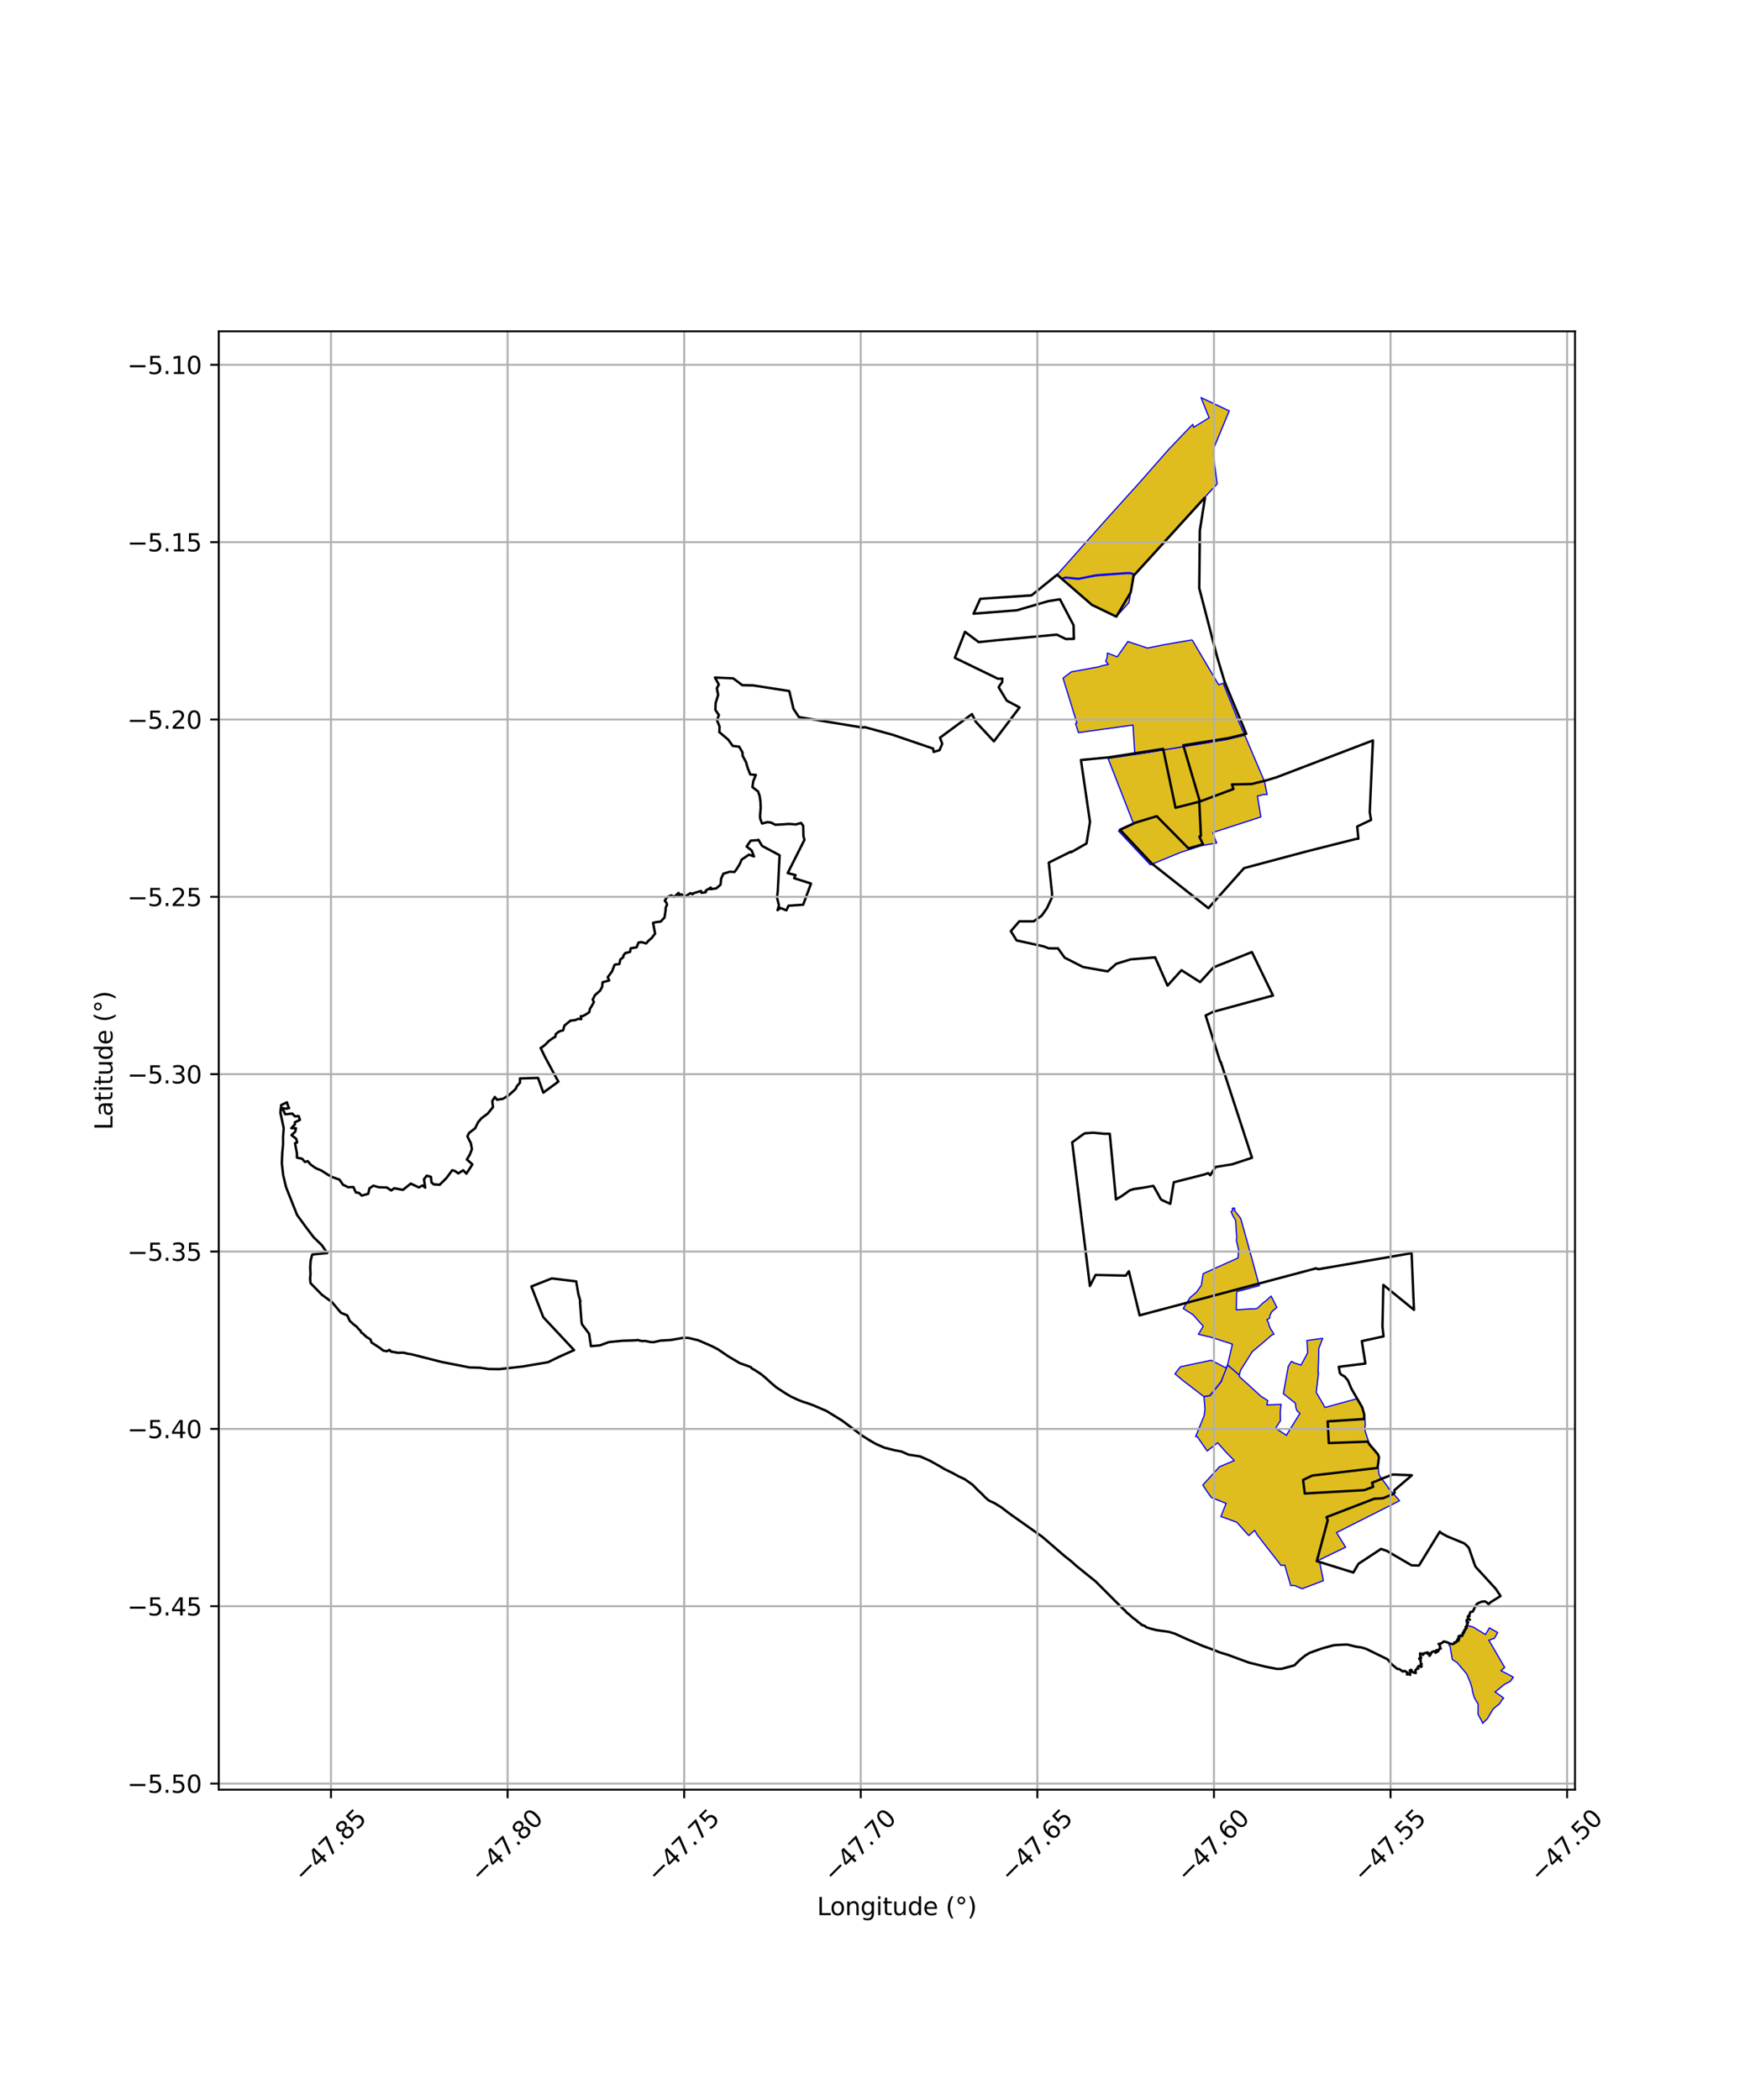 <?xml version="1.0" encoding="utf-8" standalone="no"?>
<!DOCTYPE svg PUBLIC "-//W3C//DTD SVG 1.1//EN"
  "http://www.w3.org/Graphics/SVG/1.1/DTD/svg11.dtd">
<svg xmlns:xlink="http://www.w3.org/1999/xlink" width="720pt" height="864pt" viewBox="0 0 720 864" xmlns="http://www.w3.org/2000/svg" version="1.1">
 <defs>
  <style type="text/css">*{stroke-linejoin: round; stroke-linecap: butt}</style>
 </defs>
 <g id="figure_1">
  <g id="patch_1">
   <path d="M 0 864 
L 720 864 
L 720 0 
L 0 0 
z
" style="fill: #ffffff"/>
  </g>
  <g id="axes_1">
   <g id="patch_2">
    <path d="M 90 736.33 
L 648 736.33 
L 648 136.31 
L 90 136.31 
z
" style="fill: #ffffff"/>
   </g>
   <g id="PatchCollection_1">
    <path d="M 603.936 668.802 
L 606.094 669.409 
L 611.16 672.497 
L 612.773 669.775 
L 616.198 671.672 
L 614.841 674.056 
L 612.554 674.824 
L 619.072 686.055 
L 617.526 687.361 
L 621.021 689.164 
L 622.636 690.056 
L 621.478 691.661 
L 618.908 693.065 
L 615.133 696.117 
L 618.653 698.616 
L 617.981 699.384 
L 616.99 700.923 
L 614.777 702.725 
L 614.169 703.364 
L 611.902 707.178 
L 609.978 709.056 
L 609.798 708.389 
L 608.083 705.252 
L 608.132 701.14 
L 607.685 700.23 
L 607.587 700.258 
L 606.466 698.179 
L 605.766 695.65 
L 605.731 694.903 
L 604.985 692.391 
L 603.45 688.716 
L 599.494 684.038 
L 597.528 682.798 
L 596.675 677.749 
L 596.115 676.579 
L 597.4 676.46 
L 599.086 675.969 
L 600.416 674.152 
L 601.362 673.209 
L 601.93 672.978 
L 602.557 671.482 
L 603.345 670.251 
L 603.936 668.802 
" clip-path="url(#pa47856786f)" style="fill: #e0bd1f; stroke: #0000ff; stroke-width: 0.5"/>
    <path d="M 531.765 586.459 
L 534.821 581.514 
L 533.637 580.442 
L 533.198 579.212 
L 532.966 577.325 
L 528.008 573.391 
L 530.055 562.098 
L 531.331 560.107 
L 532.53 560.744 
L 535.292 561.642 
L 537.892 556.824 
L 538.016 556.567 
L 537.736 551.507 
L 544.182 550.629 
L 542.563 554.843 
L 542.504 559.329 
L 542.283 564.707 
L 542.486 564.81 
L 542.02 568.77 
L 541.549 572.893 
L 542.227 574.04 
L 543.538 576.297 
L 545.138 579.072 
L 558.435 575.433 
L 560.4 578.858 
L 561.226 581.506 
L 561.752 585.971 
L 561.497 587.657 
L 561.723 588.948 
L 563.267 593.801 
L 566.995 598.233 
L 567.283 599.806 
L 567.051 603.401 
L 567.066 603.535 
L 567.059 603.919 
L 567.365 606.618 
L 567.942 607.678 
L 570.49 611.042 
L 570.585 611.238 
L 571.609 612.704 
L 575.83 617.45 
L 549.884 630.558 
L 553.618 636.559 
L 541.767 642.295 
L 542.946 642.673 
L 544.468 650.326 
L 535.757 653.646 
L 533.852 652.872 
L 533.228 652.527 
L 531.866 652.257 
L 531.062 652.42 
L 528.569 643.91 
L 527.085 644.097 
L 517.313 631.57 
L 516.209 629.642 
L 513.78 631.785 
L 508.847 626.291 
L 502.314 623.919 
L 504.455 618.545 
L 498.332 616.079 
L 498.098 615.732 
L 496.948 614.11 
L 494.857 610.995 
L 501.703 603.484 
L 507.823 600.924 
L 504.266 597.312 
L 500.985 593.598 
L 496.663 596.978 
L 492.587 591.086 
L 491.92 591.048 
L 495.427 582.426 
L 495.773 579.653 
L 495.343 574.672 
L 497.838 574.224 
L 499.473 572.203 
L 500.208 571.293 
L 502.454 568.447 
L 504.29 563.083 
L 505.177 561.64 
L 509.867 565.72 
L 509.896 566.382 
L 513.398 569.519 
L 518.733 574.41 
L 521.597 576.234 
L 521.2 577.953 
L 521.425 578.014 
L 527.105 577.791 
L 526.95 578.733 
L 526.734 581.286 
L 526.801 584.533 
L 526.065 585.638 
L 525.637 586.311 
L 524.812 587.679 
L 529.362 590.558 
L 529.479 590.145 
L 530.288 588.814 
L 530.733 588.108 
L 531.765 586.459 
" clip-path="url(#pa47856786f)" style="fill: #e0bd1f; stroke: #0000ff; stroke-width: 0.5"/>
    <path d="M 507.921 496.944 
L 507.953 497.946 
L 508.39 498.638 
L 510.457 501.29 
L 510.985 503.152 
L 512.276 507.757 
L 512.525 508.661 
L 515.522 519.52 
L 518.09 528.956 
L 508.839 531.425 
L 508.76 533.033 
L 508.657 538.928 
L 515.075 538.455 
L 515.99 538.549 
L 517.309 538.288 
L 519.566 536.144 
L 521.616 534.518 
L 522.951 533.232 
L 525.349 537.899 
L 523.289 539.639 
L 522.43 541.291 
L 522.437 542.179 
L 522.29 542.398 
L 521.23 542.979 
L 521.871 544.234 
L 522.29 545.723 
L 522.881 546.937 
L 524.166 548.91 
L 523.139 549.367 
L 519.087 552.873 
L 515.218 556.097 
L 511.951 561.31 
L 510.437 563.688 
L 509.863 565.719 
L 505.175 561.634 
L 505.009 561.828 
L 502.404 568.37 
L 499.981 571.441 
L 499.314 572.279 
L 497.735 574.182 
L 495.26 574.56 
L 486.613 567.928 
L 483.431 565.232 
L 484.299 564.086 
L 484.961 563.229 
L 485.657 562.332 
L 497.671 559.793 
L 498.294 559.66 
L 504.366 562.793 
L 505.068 561.544 
L 507.037 553.021 
L 498.122 550.14 
L 493.045 548.964 
L 495.053 545.667 
L 490.825 540.897 
L 486.808 538.35 
L 489.588 533.897 
L 492.237 531.693 
L 494.25 528.86 
L 495.036 524.012 
L 500.185 521.676 
L 509.344 517.567 
L 509.568 514.244 
L 509.551 514.037 
L 508.65 510.209 
L 508.836 509.206 
L 508.691 507.25 
L 508.613 506.237 
L 508.355 502.006 
L 507.227 500.166 
L 506.483 498.469 
L 507.207 498.013 
L 506.997 497.171 
L 507.921 496.944 
" clip-path="url(#pa47856786f)" style="fill: #e0bd1f; stroke: #0000ff; stroke-width: 0.5"/>
    <path d="M 512.126 302.462 
L 520.213 321.459 
L 521.34 326.85 
L 519.669 326.907 
L 518.711 327.227 
L 517.355 327.475 
L 518.744 336.122 
L 509.157 339.233 
L 498.956 342.543 
L 500.566 346.827 
L 494.339 347.912 
L 485.861 350.649 
L 473.278 355.809 
L 460.181 341.902 
L 466.437 339.044 
L 455.907 312.089 
L 455.932 312.033 
L 466.907 310.405 
L 476.133 308.959 
L 504.764 304.235 
L 504.764 304.235 
L 504.764 304.235 
L 504.764 304.235 
L 504.764 304.235 
L 504.764 304.235 
L 504.764 304.235 
L 512.126 302.462 
" clip-path="url(#pa47856786f)" style="fill: #e0bd1f; stroke: #0000ff; stroke-width: 0.5"/>
    <path d="M 490.479 263.267 
L 501.391 281.752 
L 503.265 281.107 
L 509.085 295.616 
L 512.126 302.462 
L 504.763 304.233 
L 476.133 308.954 
L 466.909 310.404 
L 466.131 298.317 
L 443.718 301.416 
L 442.501 297.671 
L 443.068 297.48 
L 437.364 278.995 
L 440.735 276.437 
L 452.31 274.306 
L 452.758 274.073 
L 456.015 273.327 
L 454.915 272.093 
L 455.463 270.649 
L 455.639 268.703 
L 459.652 270.255 
L 464.039 263.961 
L 472.107 266.633 
L 476.524 265.752 
L 478.955 265.245 
L 490.479 263.267 
" clip-path="url(#pa47856786f)" style="fill: #e0bd1f; stroke: #0000ff; stroke-width: 0.5"/>
    <path d="M 436.72 238.028 
L 434.925 236.464 
L 438.601 232.338 
L 448.294 221.391 
L 455.895 212.878 
L 468.272 199.174 
L 480.921 184.809 
L 489.244 176.105 
L 490.298 175.047 
L 490.746 174.598 
L 491.119 175.793 
L 497.471 171.886 
L 494.134 163.584 
L 505.736 169.064 
L 499.332 184.475 
L 499.291 187.696 
L 500.785 199.098 
L 497.599 202.516 
L 497.387 202.752 
L 497.325 202.732 
L 495.807 204.573 
L 479.932 222.216 
L 471.472 231.483 
L 466.843 236.377 
L 465.589 235.697 
L 464.063 235.555 
L 452.19 236.409 
L 450.826 236.53 
L 443.915 237.906 
L 443.226 237.904 
L 438.321 237.39 
L 436.72 238.028 
" clip-path="url(#pa47856786f)" style="fill: #e0bd1f; stroke: #0000ff; stroke-width: 0.5"/>
    <path d="M 459.283 253.699 
L 449.255 248.873 
L 440.233 241.13 
L 437.039 238.305 
L 438.328 237.812 
L 443.183 238.323 
L 443.864 238.324 
L 450.861 236.951 
L 452.224 236.829 
L 464.064 235.977 
L 465.398 236.072 
L 466.433 236.659 
L 465.222 243.679 
L 464.466 247.947 
L 459.283 253.699 
" clip-path="url(#pa47856786f)" style="fill: #e0bd1f; stroke: #0000ff; stroke-width: 0.5"/>
   </g>
   <g id="PatchCollection_2">
    <path d="M 495.806 204.573 
L 493.655 218.224 
L 493.403 241.98 
L 500.757 270.262 
L 503.869 280.584 
L 512.73 301.914 
L 505.365 303.702 
L 486.84 306.63 
L 493.65 329.774 
L 507.474 324.625 
L 506.856 322.742 
L 514.926 322.569 
L 520.836 321.116 
L 525.316 319.757 
L 564.856 304.647 
L 563.557 334.162 
L 564.097 337.342 
L 558.394 340.051 
L 558.876 345.068 
L 557.938 345.161 
L 537.813 350.24 
L 511.839 357.171 
L 497.171 373.647 
L 473.878 355.278 
L 460.784 341.367 
L 467.044 338.507 
L 475.905 335.8 
L 488.969 349.046 
L 494.942 347.379 
L 493.449 344.228 
L 494.091 343.893 
L 493.404 329.841 
L 483.634 332.332 
L 478.551 308.107 
L 456.509 311.561 
L 444.729 312.694 
L 448.458 338.192 
L 447 347.044 
L 440.655 350.665 
L 440.646 350.363 
L 431.504 354.913 
L 432.82 367.376 
L 432.866 369.103 
L 430.75 373.657 
L 428.561 376.745 
L 425.261 379.07 
L 419.365 379.07 
L 415.886 383.099 
L 418.264 386.911 
L 429.404 389.368 
L 431.455 390.166 
L 435.29 390.191 
L 438.027 394.005 
L 445.609 397.859 
L 455.742 399.652 
L 459.273 396.526 
L 465.19 394.706 
L 475.25 393.896 
L 480.365 405.514 
L 486.074 399.17 
L 493.768 404.057 
L 499.272 398.005 
L 515.071 391.705 
L 523.741 409.592 
L 499.068 416.321 
L 496.04 417.806 
L 502.039 436.857 
L 502.257 436.937 
L 515.112 476.347 
L 506.871 479.052 
L 500.11 480.124 
L 497.943 483.528 
L 497.097 482.668 
L 495.339 483.264 
L 482.93 486.413 
L 481.482 495.3 
L 477.899 493.66 
L 477.442 493.133 
L 476.48 491.309 
L 474.53 487.903 
L 469.831 488.737 
L 466.417 489.229 
L 464.848 489.724 
L 461.567 492.061 
L 459.143 493.491 
L 456.597 466.472 
L 454.367 466.469 
L 449.779 466.025 
L 446.543 466.255 
L 445.799 466.573 
L 441.098 470.034 
L 441.165 470.166 
L 441.865 475.945 
L 448.418 529.075 
L 450.759 524.544 
L 463.189 524.83 
L 464.447 523.016 
L 468.88 541.164 
L 541.485 521.828 
L 542.404 522.19 
L 580.775 515.584 
L 581.743 538.904 
L 569.143 528.651 
L 568.784 545.868 
L 569.23 549.829 
L 560.29 551.774 
L 561.755 560.999 
L 550.839 562.35 
L 551.242 564.861 
L 551.849 565.574 
L 553.185 566.311 
L 554.538 567.888 
L 556.013 571.36 
L 560.439 579.008 
L 561.255 581.865 
L 561.261 583.823 
L 546.241 584.799 
L 546.711 593.718 
L 562.757 593.133 
L 563.396 594.248 
L 566.953 598.387 
L 567.351 599.548 
L 566.769 603.941 
L 539.862 607.1 
L 536.135 608.887 
L 536.811 614.464 
L 561.29 613.081 
L 564.976 611.729 
L 564.501 610.07 
L 568.965 608.225 
L 572.968 606.659 
L 580.893 606.965 
L 573.707 613.113 
L 573.745 614.253 
L 573.223 614.667 
L 568.989 616.431 
L 565.447 616.612 
L 545.772 624.187 
L 546.274 625.466 
L 541.767 642.298 
L 556.812 646.976 
L 558.901 643.4 
L 568.207 637.272 
L 570.572 638.085 
L 580.78 644.022 
L 583.81 644.095 
L 592.37 630.162 
L 592.937 630.729 
L 595.308 632.045 
L 602.513 635.03 
L 603.984 636.404 
L 604.408 637.054 
L 606.838 644.068 
L 607.26 644.809 
L 615.407 653.701 
L 617.355 656.659 
L 613.075 659.328 
L 612.458 660.004 
L 611.647 659.253 
L 610.908 658.845 
L 609.454 659.011 
L 607.817 659.76 
L 607.147 660.628 
L 605.931 663.067 
L 604.996 663.205 
L 604.513 664.4 
L 604.62 664.878 
L 604.05 664.859 
L 603.9 665.27 
L 604.175 665.627 
L 604.063 666.029 
L 604.757 666.417 
L 603.822 666.219 
L 603.382 666.56 
L 603.526 667.594 
L 604.041 667.466 
L 603.386 668.919 
L 602.98 669.473 
L 603.377 669.81 
L 602.446 670.697 
L 602.386 671.567 
L 601.88 671.632 
L 601.582 673.041 
L 600.765 672.887 
L 600.05 673.289 
L 600.223 674.346 
L 599.715 674.333 
L 600.181 674.7 
L 600.021 675.074 
L 599.426 674.928 
L 599.077 675.681 
L 598.369 675.738 
L 598.387 676.057 
L 597.964 676.383 
L 596.9 676.359 
L 595.131 675.604 
L 594.042 675.34 
L 592.949 676.168 
L 591.882 676.37 
L 592.349 676.84 
L 592.46 677.659 
L 592.766 678.28 
L 592.238 678.308 
L 591.663 679.435 
L 591.212 678.885 
L 590.852 679.105 
L 590.889 679.942 
L 590.552 679.958 
L 590.641 679.533 
L 589.939 679.359 
L 589.007 679.764 
L 588.525 680.805 
L 588.127 681.282 
L 588.083 680.735 
L 587.747 680.018 
L 587.297 680.46 
L 587.253 679.86 
L 585.597 680.317 
L 585.541 680.842 
L 585.159 680.431 
L 584.252 680.274 
L 584.337 681.332 
L 584.498 681.415 
L 584.688 682.209 
L 584.248 681.963 
L 583.883 682.394 
L 584.556 683.198 
L 584.436 683.716 
L 584.63 684.454 
L 584.926 684.636 
L 584.364 685.315 
L 584.925 685.593 
L 584.593 685.819 
L 584.064 685.344 
L 583.662 685.458 
L 583.152 686.186 
L 583.54 686.509 
L 583.074 686.571 
L 582.332 687.143 
L 582.486 688.351 
L 581.119 687.954 
L 580.646 686.976 
L 580.079 687.211 
L 580.17 689.099 
L 579.46 688.688 
L 578.918 688.968 
L 578.964 688.101 
L 577.864 687.45 
L 577.129 687.698 
L 575.649 686.663 
L 574.95 686.686 
L 572.65 684.774 
L 570.866 682.682 
L 562.041 678.368 
L 560.122 677.812 
L 557.805 677.467 
L 554.321 676.613 
L 552.279 676.664 
L 548.742 676.895 
L 543.882 678.225 
L 538.835 680.034 
L 537.047 681.114 
L 534.978 682.78 
L 532.55 685.175 
L 527.264 686.617 
L 525.305 686.626 
L 520.585 685.701 
L 513.811 684.028 
L 505.081 680.816 
L 501.797 679.83 
L 499.471 678.855 
L 494.711 677.129 
L 492.214 676.05 
L 488.389 674.41 
L 483.329 672.123 
L 480.959 671.398 
L 475.852 670.688 
L 473.644 670.132 
L 471.597 669.493 
L 471.07 668.99 
L 469.532 668.43 
L 469.389 668.131 
L 468.012 667.198 
L 467.802 666.865 
L 466.064 665.61 
L 464.597 664.26 
L 463.404 663.331 
L 463.027 662.789 
L 461.844 661.728 
L 450.806 650.682 
L 442.823 644.238 
L 440.698 642.31 
L 438.035 640.234 
L 428.804 632.259 
L 416.187 623.339 
L 414.313 621.955 
L 411.989 620.167 
L 409.214 618.455 
L 406.831 617.357 
L 405.243 615.961 
L 404.066 614.715 
L 402.313 613.076 
L 400.126 610.842 
L 396.864 608.551 
L 394.524 607.479 
L 392.279 606.236 
L 388.483 604.362 
L 387.092 603.512 
L 382.612 601.002 
L 378.573 599.203 
L 373.857 598.501 
L 370.85 597.192 
L 368.026 596.667 
L 363.886 595.619 
L 360.433 594.118 
L 357.789 592.605 
L 354.783 590.711 
L 346.447 584.457 
L 339.997 580.496 
L 334.871 578.295 
L 332.483 577.395 
L 330.309 576.725 
L 328.214 575.887 
L 325.516 574.636 
L 323.428 573.421 
L 319.499 570.866 
L 317.282 569.006 
L 315.081 566.976 
L 313.136 565.369 
L 310.505 563.658 
L 309.312 563.023 
L 309.033 562.591 
L 308.598 562.338 
L 305.484 561.223 
L 304.394 560.858 
L 299.653 558.047 
L 295.493 555.205 
L 293.024 553.918 
L 287.256 551.409 
L 283.144 550.445 
L 281.152 550.416 
L 275.984 551.315 
L 271.81 551.557 
L 268.829 552.218 
L 267.682 552.161 
L 265.359 551.689 
L 264.235 551.783 
L 262.18 551.306 
L 261.577 551.456 
L 256.021 551.633 
L 250.473 552.183 
L 246.879 553.515 
L 243.135 553.857 
L 242.371 548.741 
L 239.512 544.931 
L 239.267 544.083 
L 238.621 535.576 
L 238.786 535.391 
L 237.946 532.39 
L 237.063 527.2 
L 227.018 525.976 
L 218.613 529.295 
L 223.529 541.94 
L 236.197 555.477 
L 229.847 558.315 
L 225.485 560.45 
L 214.963 562.237 
L 205.438 563.299 
L 201.088 563.247 
L 197.435 562.717 
L 193.198 562.605 
L 181.642 560.339 
L 169.247 557.178 
L 167.502 556.933 
L 166.678 556.641 
L 165.609 556.517 
L 163.728 556.582 
L 160.795 556.045 
L 160.242 555.37 
L 159.243 555.944 
L 157.704 555.686 
L 156.274 554.56 
L 152.858 552.345 
L 152.45 551.154 
L 151.726 550.585 
L 151.063 550.279 
L 149.923 549.28 
L 149.246 548.595 
L 148.73 548.356 
L 148.392 547.622 
L 147.402 546.645 
L 146.866 545.952 
L 145.254 544.688 
L 143.928 543.48 
L 143.391 542.369 
L 142.873 541.187 
L 140.298 540.13 
L 136.563 535.714 
L 132.43 532.696 
L 127.77 527.931 
L 127.585 526.141 
L 127.745 524.189 
L 127.632 521.335 
L 127.826 518.511 
L 128.468 516.15 
L 134.649 515.543 
L 132.387 512.288 
L 129.039 509.05 
L 125.695 504.635 
L 122.231 499.874 
L 117.688 488.426 
L 116.511 483.476 
L 115.949 478.488 
L 116.13 474.408 
L 116.482 470.68 
L 116.454 467.991 
L 116.721 464.111 
L 115.364 457.749 
L 115.702 454.67 
L 118.047 453.515 
L 118.602 455.318 
L 118.957 455.889 
L 117.689 456.168 
L 116.107 455.89 
L 117.343 458.458 
L 120.244 458.159 
L 121.337 459.296 
L 122.874 459.168 
L 123.411 460.759 
L 121.331 461.725 
L 121.299 462.647 
L 119.844 464.176 
L 121.781 464.196 
L 121.443 465.639 
L 119.915 467.037 
L 121.866 468.508 
L 122.254 470.017 
L 121.371 470.354 
L 122.162 474.475 
L 122.169 476.281 
L 124.355 476.757 
L 125.433 478.072 
L 126.602 477.72 
L 127.768 479.095 
L 129.813 480.561 
L 132.324 481.64 
L 134.834 483.267 
L 136.66 484.262 
L 139.672 485.337 
L 141.105 487.428 
L 143.267 488.469 
L 145.397 488.369 
L 146.407 490.617 
L 147.698 490.787 
L 148.844 491.908 
L 151.498 491.159 
L 152.014 488.918 
L 153.593 487.821 
L 155.891 488.479 
L 159.122 488.553 
L 160.953 489.797 
L 162.187 488.884 
L 165.795 489.545 
L 168.989 486.973 
L 172.348 488.536 
L 173.846 487.719 
L 174.957 488.645 
L 174.44 485.212 
L 175.559 483.718 
L 177.291 484.19 
L 177.541 486.511 
L 178.469 487.285 
L 180.895 487.447 
L 183.671 484.7 
L 186.061 481.466 
L 187.093 481.74 
L 188.564 482.767 
L 190.567 481.474 
L 191.892 482.884 
L 194.362 479.053 
L 192.075 477.04 
L 193.307 475.023 
L 194.174 472.749 
L 193.723 470.361 
L 192.298 467.55 
L 192.946 466.168 
L 195.473 464.222 
L 196.727 461.69 
L 198.084 460.094 
L 200.675 458.159 
L 202.834 455.483 
L 202.534 453.007 
L 203.579 451.34 
L 204.494 452.466 
L 206.945 452.086 
L 209.261 450.664 
L 212.129 448.073 
L 212.721 446.817 
L 213.933 445.447 
L 213.933 443.704 
L 221.373 443.492 
L 221.431 443.679 
L 223.534 449.543 
L 229.739 445.003 
L 228.811 443.378 
L 224.158 434.728 
L 222.424 431.146 
L 223.39 430.593 
L 224.631 429.535 
L 225.74 428.36 
L 227.525 427.079 
L 228.506 426.531 
L 228.636 425.486 
L 229.802 424.522 
L 230.701 424.156 
L 231.703 423.902 
L 232.206 421.961 
L 234.706 419.924 
L 236.672 419.704 
L 237.874 419.162 
L 239.137 419.319 
L 238.923 418.139 
L 239.72 418.057 
L 240.592 417.646 
L 242.425 416.469 
L 242.694 415.107 
L 243.445 413.91 
L 244.341 412.264 
L 243.851 411.269 
L 244.79 409.425 
L 246.879 407.599 
L 247.762 405.987 
L 247.903 404.146 
L 250.636 403.386 
L 250.023 402.056 
L 251.804 399.667 
L 252.879 396.908 
L 254.844 396.604 
L 255.22 394.773 
L 256.475 393.781 
L 256.435 393.199 
L 257.269 392.125 
L 259.219 391.644 
L 259.502 390.149 
L 261.929 389.757 
L 262.684 387.793 
L 263.968 387.616 
L 265.851 388.169 
L 266.729 387.118 
L 268.095 385.947 
L 269.523 384.103 
L 268.691 379.685 
L 270.1 379.367 
L 271.831 379.167 
L 273.398 377.485 
L 273.823 374.729 
L 273.904 373.422 
L 274.441 372.195 
L 274.179 371.393 
L 273.512 370.596 
L 274.323 369.206 
L 276.098 368.398 
L 277.461 368.996 
L 279.165 367.356 
L 279.257 368.472 
L 280.188 367.922 
L 281.925 368.816 
L 284.134 367.45 
L 284.932 367.902 
L 285.349 367.483 
L 288.427 366.585 
L 288.594 367.346 
L 290.365 367.108 
L 290.403 366.411 
L 292.447 365.169 
L 291.855 365.728 
L 292.595 365.816 
L 294.745 365.489 
L 296.447 363.971 
L 296.717 361.455 
L 297.603 359.486 
L 300.314 358.634 
L 302.161 358.769 
L 302.931 357.79 
L 304.259 355.678 
L 305.142 353.651 
L 308.167 351.623 
L 310.215 352.369 
L 309.25 349.911 
L 307.176 348.275 
L 308.863 345.881 
L 311.918 345.659 
L 312.024 345.505 
L 313.547 348.023 
L 320.752 351.874 
L 320.013 366.501 
L 319.693 369.304 
L 320.482 372.531 
L 319.907 374.473 
L 321.101 373.579 
L 323.539 374.533 
L 324.42 372.637 
L 330.447 372.227 
L 333.674 363.525 
L 326.725 361.299 
L 327.326 360.043 
L 324.087 359.21 
L 330.961 345.555 
L 330.565 344.006 
L 330.463 339.768 
L 329.607 338.6 
L 327.355 339.204 
L 324.541 338.979 
L 322.477 339.155 
L 318.948 339.325 
L 317.368 338.484 
L 315.838 338.22 
L 313.546 338.816 
L 313.244 338.148 
L 312.742 336.587 
L 312.725 335.374 
L 312.975 332.498 
L 312.886 329.92 
L 312.543 327.521 
L 311.894 325.631 
L 309.566 323.833 
L 309.89 321.494 
L 310.979 318.833 
L 308.668 318.627 
L 307.557 315.771 
L 306.927 313.551 
L 305.517 310.917 
L 305.494 309.583 
L 304.104 307.197 
L 301.458 306.891 
L 299.638 304.332 
L 295.894 301.169 
L 295.988 300.962 
L 296.053 298.907 
L 294.994 296.344 
L 295.777 294.22 
L 294.313 292.048 
L 294.428 289.289 
L 295.473 285.886 
L 294.925 283.19 
L 295.742 281.642 
L 294.144 278.757 
L 301.676 279.098 
L 305.387 281.897 
L 309.807 281.985 
L 324.724 284.309 
L 326.454 291.624 
L 328.704 295.034 
L 354.546 299.286 
L 355.951 299.212 
L 367.265 302.308 
L 383.909 307.981 
L 384.118 309.356 
L 386.552 308.64 
L 387.649 306.041 
L 386.754 303.503 
L 399.892 293.806 
L 401.501 297.013 
L 408.926 305.013 
L 419.471 291.07 
L 414.211 288.265 
L 410.887 282.785 
L 411.241 282.091 
L 412.316 280.678 
L 412.374 279.169 
L 410.603 279.262 
L 392.846 270.65 
L 397.03 259.955 
L 402.667 264.178 
L 410.316 263.395 
L 434.806 261.109 
L 438.556 262.915 
L 441.825 262.836 
L 441.695 257.24 
L 436.084 246.555 
L 431.305 247.329 
L 418.353 251.091 
L 400.55 252.485 
L 403.322 246.367 
L 424.387 244.958 
L 434.925 236.462 
L 449.256 248.872 
L 459.283 253.699 
L 465.222 243.678 
L 466.41 236.816 
L 466.984 236.239 
L 495.806 204.573 
L 495.806 204.573 
" clip-path="url(#pa47856786f)" style="fill: none; stroke: #000000"/>
   </g>
   <g id="matplotlib.axis_1">
    <g id="xtick_1">
     <g id="line2d_1">
      <path d="M 136.182 736.33 
L 136.182 136.31 
" clip-path="url(#pa47856786f)" style="fill: none; stroke: #b0b0b0; stroke-width: 0.8; stroke-linecap: square"/>
     </g>
     <g id="line2d_2">
      <defs>
       <path id="m95cc2fc5ef" d="M 0 0 
L 0 3.5 
" style="stroke: #000000; stroke-width: 0.8"/>
      </defs>
      <g>
       <use xlink:href="#m95cc2fc5ef" x="136.182" y="736.33" style="stroke: #000000; stroke-width: 0.8"/>
      </g>
     </g>
     <g id="text_1">
      <!-- −47.85 -->
      <g transform="translate(125.049 774.871) rotate(-45) scale(0.1 -0.1)">
       <defs>
        <path id="DejaVuSans-2212" d="M 678 2272 
L 4684 2272 
L 4684 1741 
L 678 1741 
L 678 2272 
z
" transform="scale(0.016)"/>
        <path id="DejaVuSans-34" d="M 2419 4116 
L 825 1625 
L 2419 1625 
L 2419 4116 
z
M 2253 4666 
L 3047 4666 
L 3047 1625 
L 3713 1625 
L 3713 1100 
L 3047 1100 
L 3047 0 
L 2419 0 
L 2419 1100 
L 313 1100 
L 313 1709 
L 2253 4666 
z
" transform="scale(0.016)"/>
        <path id="DejaVuSans-37" d="M 525 4666 
L 3525 4666 
L 3525 4397 
L 1831 0 
L 1172 0 
L 2766 4134 
L 525 4134 
L 525 4666 
z
" transform="scale(0.016)"/>
        <path id="DejaVuSans-2e" d="M 684 794 
L 1344 794 
L 1344 0 
L 684 0 
L 684 794 
z
" transform="scale(0.016)"/>
        <path id="DejaVuSans-38" d="M 2034 2216 
Q 1584 2216 1326 1975 
Q 1069 1734 1069 1313 
Q 1069 891 1326 650 
Q 1584 409 2034 409 
Q 2484 409 2743 651 
Q 3003 894 3003 1313 
Q 3003 1734 2745 1975 
Q 2488 2216 2034 2216 
z
M 1403 2484 
Q 997 2584 770 2862 
Q 544 3141 544 3541 
Q 544 4100 942 4425 
Q 1341 4750 2034 4750 
Q 2731 4750 3128 4425 
Q 3525 4100 3525 3541 
Q 3525 3141 3298 2862 
Q 3072 2584 2669 2484 
Q 3125 2378 3379 2068 
Q 3634 1759 3634 1313 
Q 3634 634 3220 271 
Q 2806 -91 2034 -91 
Q 1263 -91 848 271 
Q 434 634 434 1313 
Q 434 1759 690 2068 
Q 947 2378 1403 2484 
z
M 1172 3481 
Q 1172 3119 1398 2916 
Q 1625 2713 2034 2713 
Q 2441 2713 2670 2916 
Q 2900 3119 2900 3481 
Q 2900 3844 2670 4047 
Q 2441 4250 2034 4250 
Q 1625 4250 1398 4047 
Q 1172 3844 1172 3481 
z
" transform="scale(0.016)"/>
        <path id="DejaVuSans-35" d="M 691 4666 
L 3169 4666 
L 3169 4134 
L 1269 4134 
L 1269 2991 
Q 1406 3038 1543 3061 
Q 1681 3084 1819 3084 
Q 2600 3084 3056 2656 
Q 3513 2228 3513 1497 
Q 3513 744 3044 326 
Q 2575 -91 1722 -91 
Q 1428 -91 1123 -41 
Q 819 9 494 109 
L 494 744 
Q 775 591 1075 516 
Q 1375 441 1709 441 
Q 2250 441 2565 725 
Q 2881 1009 2881 1497 
Q 2881 1984 2565 2268 
Q 2250 2553 1709 2553 
Q 1456 2553 1204 2497 
Q 953 2441 691 2322 
L 691 4666 
z
" transform="scale(0.016)"/>
       </defs>
       <use xlink:href="#DejaVuSans-2212"/>
       <use xlink:href="#DejaVuSans-34" transform="translate(83.789 0)"/>
       <use xlink:href="#DejaVuSans-37" transform="translate(147.412 0)"/>
       <use xlink:href="#DejaVuSans-2e" transform="translate(211.035 0)"/>
       <use xlink:href="#DejaVuSans-38" transform="translate(242.822 0)"/>
       <use xlink:href="#DejaVuSans-35" transform="translate(306.445 0)"/>
      </g>
     </g>
    </g>
    <g id="xtick_2">
     <g id="line2d_3">
      <path d="M 208.836 736.33 
L 208.836 136.31 
" clip-path="url(#pa47856786f)" style="fill: none; stroke: #b0b0b0; stroke-width: 0.8; stroke-linecap: square"/>
     </g>
     <g id="line2d_4">
      <g>
       <use xlink:href="#m95cc2fc5ef" x="208.836" y="736.33" style="stroke: #000000; stroke-width: 0.8"/>
      </g>
     </g>
     <g id="text_2">
      <!-- −47.80 -->
      <g transform="translate(197.702 774.871) rotate(-45) scale(0.1 -0.1)">
       <defs>
        <path id="DejaVuSans-30" d="M 2034 4250 
Q 1547 4250 1301 3770 
Q 1056 3291 1056 2328 
Q 1056 1369 1301 889 
Q 1547 409 2034 409 
Q 2525 409 2770 889 
Q 3016 1369 3016 2328 
Q 3016 3291 2770 3770 
Q 2525 4250 2034 4250 
z
M 2034 4750 
Q 2819 4750 3233 4129 
Q 3647 3509 3647 2328 
Q 3647 1150 3233 529 
Q 2819 -91 2034 -91 
Q 1250 -91 836 529 
Q 422 1150 422 2328 
Q 422 3509 836 4129 
Q 1250 4750 2034 4750 
z
" transform="scale(0.016)"/>
       </defs>
       <use xlink:href="#DejaVuSans-2212"/>
       <use xlink:href="#DejaVuSans-34" transform="translate(83.789 0)"/>
       <use xlink:href="#DejaVuSans-37" transform="translate(147.412 0)"/>
       <use xlink:href="#DejaVuSans-2e" transform="translate(211.035 0)"/>
       <use xlink:href="#DejaVuSans-38" transform="translate(242.822 0)"/>
       <use xlink:href="#DejaVuSans-30" transform="translate(306.445 0)"/>
      </g>
     </g>
    </g>
    <g id="xtick_3">
     <g id="line2d_5">
      <path d="M 281.489 736.33 
L 281.489 136.31 
" clip-path="url(#pa47856786f)" style="fill: none; stroke: #b0b0b0; stroke-width: 0.8; stroke-linecap: square"/>
     </g>
     <g id="line2d_6">
      <g>
       <use xlink:href="#m95cc2fc5ef" x="281.489" y="736.33" style="stroke: #000000; stroke-width: 0.8"/>
      </g>
     </g>
     <g id="text_3">
      <!-- −47.75 -->
      <g transform="translate(270.356 774.871) rotate(-45) scale(0.1 -0.1)">
       <use xlink:href="#DejaVuSans-2212"/>
       <use xlink:href="#DejaVuSans-34" transform="translate(83.789 0)"/>
       <use xlink:href="#DejaVuSans-37" transform="translate(147.412 0)"/>
       <use xlink:href="#DejaVuSans-2e" transform="translate(211.035 0)"/>
       <use xlink:href="#DejaVuSans-37" transform="translate(242.822 0)"/>
       <use xlink:href="#DejaVuSans-35" transform="translate(306.445 0)"/>
      </g>
     </g>
    </g>
    <g id="xtick_4">
     <g id="line2d_7">
      <path d="M 354.143 736.33 
L 354.143 136.31 
" clip-path="url(#pa47856786f)" style="fill: none; stroke: #b0b0b0; stroke-width: 0.8; stroke-linecap: square"/>
     </g>
     <g id="line2d_8">
      <g>
       <use xlink:href="#m95cc2fc5ef" x="354.143" y="736.33" style="stroke: #000000; stroke-width: 0.8"/>
      </g>
     </g>
     <g id="text_4">
      <!-- −47.70 -->
      <g transform="translate(343.01 774.871) rotate(-45) scale(0.1 -0.1)">
       <use xlink:href="#DejaVuSans-2212"/>
       <use xlink:href="#DejaVuSans-34" transform="translate(83.789 0)"/>
       <use xlink:href="#DejaVuSans-37" transform="translate(147.412 0)"/>
       <use xlink:href="#DejaVuSans-2e" transform="translate(211.035 0)"/>
       <use xlink:href="#DejaVuSans-37" transform="translate(242.822 0)"/>
       <use xlink:href="#DejaVuSans-30" transform="translate(306.445 0)"/>
      </g>
     </g>
    </g>
    <g id="xtick_5">
     <g id="line2d_9">
      <path d="M 426.797 736.33 
L 426.797 136.31 
" clip-path="url(#pa47856786f)" style="fill: none; stroke: #b0b0b0; stroke-width: 0.8; stroke-linecap: square"/>
     </g>
     <g id="line2d_10">
      <g>
       <use xlink:href="#m95cc2fc5ef" x="426.797" y="736.33" style="stroke: #000000; stroke-width: 0.8"/>
      </g>
     </g>
     <g id="text_5">
      <!-- −47.65 -->
      <g transform="translate(415.664 774.871) rotate(-45) scale(0.1 -0.1)">
       <defs>
        <path id="DejaVuSans-36" d="M 2113 2584 
Q 1688 2584 1439 2293 
Q 1191 2003 1191 1497 
Q 1191 994 1439 701 
Q 1688 409 2113 409 
Q 2538 409 2786 701 
Q 3034 994 3034 1497 
Q 3034 2003 2786 2293 
Q 2538 2584 2113 2584 
z
M 3366 4563 
L 3366 3988 
Q 3128 4100 2886 4159 
Q 2644 4219 2406 4219 
Q 1781 4219 1451 3797 
Q 1122 3375 1075 2522 
Q 1259 2794 1537 2939 
Q 1816 3084 2150 3084 
Q 2853 3084 3261 2657 
Q 3669 2231 3669 1497 
Q 3669 778 3244 343 
Q 2819 -91 2113 -91 
Q 1303 -91 875 529 
Q 447 1150 447 2328 
Q 447 3434 972 4092 
Q 1497 4750 2381 4750 
Q 2619 4750 2861 4703 
Q 3103 4656 3366 4563 
z
" transform="scale(0.016)"/>
       </defs>
       <use xlink:href="#DejaVuSans-2212"/>
       <use xlink:href="#DejaVuSans-34" transform="translate(83.789 0)"/>
       <use xlink:href="#DejaVuSans-37" transform="translate(147.412 0)"/>
       <use xlink:href="#DejaVuSans-2e" transform="translate(211.035 0)"/>
       <use xlink:href="#DejaVuSans-36" transform="translate(242.822 0)"/>
       <use xlink:href="#DejaVuSans-35" transform="translate(306.445 0)"/>
      </g>
     </g>
    </g>
    <g id="xtick_6">
     <g id="line2d_11">
      <path d="M 499.451 736.33 
L 499.451 136.31 
" clip-path="url(#pa47856786f)" style="fill: none; stroke: #b0b0b0; stroke-width: 0.8; stroke-linecap: square"/>
     </g>
     <g id="line2d_12">
      <g>
       <use xlink:href="#m95cc2fc5ef" x="499.451" y="736.33" style="stroke: #000000; stroke-width: 0.8"/>
      </g>
     </g>
     <g id="text_6">
      <!-- −47.60 -->
      <g transform="translate(488.318 774.871) rotate(-45) scale(0.1 -0.1)">
       <use xlink:href="#DejaVuSans-2212"/>
       <use xlink:href="#DejaVuSans-34" transform="translate(83.789 0)"/>
       <use xlink:href="#DejaVuSans-37" transform="translate(147.412 0)"/>
       <use xlink:href="#DejaVuSans-2e" transform="translate(211.035 0)"/>
       <use xlink:href="#DejaVuSans-36" transform="translate(242.822 0)"/>
       <use xlink:href="#DejaVuSans-30" transform="translate(306.445 0)"/>
      </g>
     </g>
    </g>
    <g id="xtick_7">
     <g id="line2d_13">
      <path d="M 572.105 736.33 
L 572.105 136.31 
" clip-path="url(#pa47856786f)" style="fill: none; stroke: #b0b0b0; stroke-width: 0.8; stroke-linecap: square"/>
     </g>
     <g id="line2d_14">
      <g>
       <use xlink:href="#m95cc2fc5ef" x="572.105" y="736.33" style="stroke: #000000; stroke-width: 0.8"/>
      </g>
     </g>
     <g id="text_7">
      <!-- −47.55 -->
      <g transform="translate(560.972 774.871) rotate(-45) scale(0.1 -0.1)">
       <use xlink:href="#DejaVuSans-2212"/>
       <use xlink:href="#DejaVuSans-34" transform="translate(83.789 0)"/>
       <use xlink:href="#DejaVuSans-37" transform="translate(147.412 0)"/>
       <use xlink:href="#DejaVuSans-2e" transform="translate(211.035 0)"/>
       <use xlink:href="#DejaVuSans-35" transform="translate(242.822 0)"/>
       <use xlink:href="#DejaVuSans-35" transform="translate(306.445 0)"/>
      </g>
     </g>
    </g>
    <g id="xtick_8">
     <g id="line2d_15">
      <path d="M 644.759 736.33 
L 644.759 136.31 
" clip-path="url(#pa47856786f)" style="fill: none; stroke: #b0b0b0; stroke-width: 0.8; stroke-linecap: square"/>
     </g>
     <g id="line2d_16">
      <g>
       <use xlink:href="#m95cc2fc5ef" x="644.759" y="736.33" style="stroke: #000000; stroke-width: 0.8"/>
      </g>
     </g>
     <g id="text_8">
      <!-- −47.50 -->
      <g transform="translate(633.625 774.871) rotate(-45) scale(0.1 -0.1)">
       <use xlink:href="#DejaVuSans-2212"/>
       <use xlink:href="#DejaVuSans-34" transform="translate(83.789 0)"/>
       <use xlink:href="#DejaVuSans-37" transform="translate(147.412 0)"/>
       <use xlink:href="#DejaVuSans-2e" transform="translate(211.035 0)"/>
       <use xlink:href="#DejaVuSans-35" transform="translate(242.822 0)"/>
       <use xlink:href="#DejaVuSans-30" transform="translate(306.445 0)"/>
      </g>
     </g>
    </g>
    <g id="text_9">
     <!-- Longitude (°) -->
     <g transform="translate(336.14 787.94) scale(0.1 -0.1)">
      <defs>
       <path id="DejaVuSans-4c" d="M 628 4666 
L 1259 4666 
L 1259 531 
L 3531 531 
L 3531 0 
L 628 0 
L 628 4666 
z
" transform="scale(0.016)"/>
       <path id="DejaVuSans-6f" d="M 1959 3097 
Q 1497 3097 1228 2736 
Q 959 2375 959 1747 
Q 959 1119 1226 758 
Q 1494 397 1959 397 
Q 2419 397 2687 759 
Q 2956 1122 2956 1747 
Q 2956 2369 2687 2733 
Q 2419 3097 1959 3097 
z
M 1959 3584 
Q 2709 3584 3137 3096 
Q 3566 2609 3566 1747 
Q 3566 888 3137 398 
Q 2709 -91 1959 -91 
Q 1206 -91 779 398 
Q 353 888 353 1747 
Q 353 2609 779 3096 
Q 1206 3584 1959 3584 
z
" transform="scale(0.016)"/>
       <path id="DejaVuSans-6e" d="M 3513 2113 
L 3513 0 
L 2938 0 
L 2938 2094 
Q 2938 2591 2744 2837 
Q 2550 3084 2163 3084 
Q 1697 3084 1428 2787 
Q 1159 2491 1159 1978 
L 1159 0 
L 581 0 
L 581 3500 
L 1159 3500 
L 1159 2956 
Q 1366 3272 1645 3428 
Q 1925 3584 2291 3584 
Q 2894 3584 3203 3211 
Q 3513 2838 3513 2113 
z
" transform="scale(0.016)"/>
       <path id="DejaVuSans-67" d="M 2906 1791 
Q 2906 2416 2648 2759 
Q 2391 3103 1925 3103 
Q 1463 3103 1205 2759 
Q 947 2416 947 1791 
Q 947 1169 1205 825 
Q 1463 481 1925 481 
Q 2391 481 2648 825 
Q 2906 1169 2906 1791 
z
M 3481 434 
Q 3481 -459 3084 -895 
Q 2688 -1331 1869 -1331 
Q 1566 -1331 1297 -1286 
Q 1028 -1241 775 -1147 
L 775 -588 
Q 1028 -725 1275 -790 
Q 1522 -856 1778 -856 
Q 2344 -856 2625 -561 
Q 2906 -266 2906 331 
L 2906 616 
Q 2728 306 2450 153 
Q 2172 0 1784 0 
Q 1141 0 747 490 
Q 353 981 353 1791 
Q 353 2603 747 3093 
Q 1141 3584 1784 3584 
Q 2172 3584 2450 3431 
Q 2728 3278 2906 2969 
L 2906 3500 
L 3481 3500 
L 3481 434 
z
" transform="scale(0.016)"/>
       <path id="DejaVuSans-69" d="M 603 3500 
L 1178 3500 
L 1178 0 
L 603 0 
L 603 3500 
z
M 603 4863 
L 1178 4863 
L 1178 4134 
L 603 4134 
L 603 4863 
z
" transform="scale(0.016)"/>
       <path id="DejaVuSans-74" d="M 1172 4494 
L 1172 3500 
L 2356 3500 
L 2356 3053 
L 1172 3053 
L 1172 1153 
Q 1172 725 1289 603 
Q 1406 481 1766 481 
L 2356 481 
L 2356 0 
L 1766 0 
Q 1100 0 847 248 
Q 594 497 594 1153 
L 594 3053 
L 172 3053 
L 172 3500 
L 594 3500 
L 594 4494 
L 1172 4494 
z
" transform="scale(0.016)"/>
       <path id="DejaVuSans-75" d="M 544 1381 
L 544 3500 
L 1119 3500 
L 1119 1403 
Q 1119 906 1312 657 
Q 1506 409 1894 409 
Q 2359 409 2629 706 
Q 2900 1003 2900 1516 
L 2900 3500 
L 3475 3500 
L 3475 0 
L 2900 0 
L 2900 538 
Q 2691 219 2414 64 
Q 2138 -91 1772 -91 
Q 1169 -91 856 284 
Q 544 659 544 1381 
z
M 1991 3584 
L 1991 3584 
z
" transform="scale(0.016)"/>
       <path id="DejaVuSans-64" d="M 2906 2969 
L 2906 4863 
L 3481 4863 
L 3481 0 
L 2906 0 
L 2906 525 
Q 2725 213 2448 61 
Q 2172 -91 1784 -91 
Q 1150 -91 751 415 
Q 353 922 353 1747 
Q 353 2572 751 3078 
Q 1150 3584 1784 3584 
Q 2172 3584 2448 3432 
Q 2725 3281 2906 2969 
z
M 947 1747 
Q 947 1113 1208 752 
Q 1469 391 1925 391 
Q 2381 391 2643 752 
Q 2906 1113 2906 1747 
Q 2906 2381 2643 2742 
Q 2381 3103 1925 3103 
Q 1469 3103 1208 2742 
Q 947 2381 947 1747 
z
" transform="scale(0.016)"/>
       <path id="DejaVuSans-65" d="M 3597 1894 
L 3597 1613 
L 953 1613 
Q 991 1019 1311 708 
Q 1631 397 2203 397 
Q 2534 397 2845 478 
Q 3156 559 3463 722 
L 3463 178 
Q 3153 47 2828 -22 
Q 2503 -91 2169 -91 
Q 1331 -91 842 396 
Q 353 884 353 1716 
Q 353 2575 817 3079 
Q 1281 3584 2069 3584 
Q 2775 3584 3186 3129 
Q 3597 2675 3597 1894 
z
M 3022 2063 
Q 3016 2534 2758 2815 
Q 2500 3097 2075 3097 
Q 1594 3097 1305 2825 
Q 1016 2553 972 2059 
L 3022 2063 
z
" transform="scale(0.016)"/>
       <path id="DejaVuSans-20" transform="scale(0.016)"/>
       <path id="DejaVuSans-28" d="M 1984 4856 
Q 1566 4138 1362 3434 
Q 1159 2731 1159 2009 
Q 1159 1288 1364 580 
Q 1569 -128 1984 -844 
L 1484 -844 
Q 1016 -109 783 600 
Q 550 1309 550 2009 
Q 550 2706 781 3412 
Q 1013 4119 1484 4856 
L 1984 4856 
z
" transform="scale(0.016)"/>
       <path id="DejaVuSans-b0" d="M 1600 4347 
Q 1350 4347 1178 4173 
Q 1006 4000 1006 3750 
Q 1006 3503 1178 3333 
Q 1350 3163 1600 3163 
Q 1850 3163 2022 3333 
Q 2194 3503 2194 3750 
Q 2194 3997 2020 4172 
Q 1847 4347 1600 4347 
z
M 1600 4750 
Q 1800 4750 1984 4673 
Q 2169 4597 2303 4453 
Q 2447 4313 2519 4134 
Q 2591 3956 2591 3750 
Q 2591 3338 2302 3052 
Q 2013 2766 1594 2766 
Q 1172 2766 890 3047 
Q 609 3328 609 3750 
Q 609 4169 896 4459 
Q 1184 4750 1600 4750 
z
" transform="scale(0.016)"/>
       <path id="DejaVuSans-29" d="M 513 4856 
L 1013 4856 
Q 1481 4119 1714 3412 
Q 1947 2706 1947 2009 
Q 1947 1309 1714 600 
Q 1481 -109 1013 -844 
L 513 -844 
Q 928 -128 1133 580 
Q 1338 1288 1338 2009 
Q 1338 2731 1133 3434 
Q 928 4138 513 4856 
z
" transform="scale(0.016)"/>
      </defs>
      <use xlink:href="#DejaVuSans-4c"/>
      <use xlink:href="#DejaVuSans-6f" transform="translate(53.963 0)"/>
      <use xlink:href="#DejaVuSans-6e" transform="translate(115.145 0)"/>
      <use xlink:href="#DejaVuSans-67" transform="translate(178.523 0)"/>
      <use xlink:href="#DejaVuSans-69" transform="translate(242 0)"/>
      <use xlink:href="#DejaVuSans-74" transform="translate(269.783 0)"/>
      <use xlink:href="#DejaVuSans-75" transform="translate(308.992 0)"/>
      <use xlink:href="#DejaVuSans-64" transform="translate(372.371 0)"/>
      <use xlink:href="#DejaVuSans-65" transform="translate(435.848 0)"/>
      <use xlink:href="#DejaVuSans-20" transform="translate(497.371 0)"/>
      <use xlink:href="#DejaVuSans-28" transform="translate(529.158 0)"/>
      <use xlink:href="#DejaVuSans-b0" transform="translate(568.172 0)"/>
      <use xlink:href="#DejaVuSans-29" transform="translate(618.172 0)"/>
     </g>
    </g>
   </g>
   <g id="matplotlib.axis_2">
    <g id="ytick_1">
     <g id="line2d_17">
      <path d="M 90 733.817 
L 648 733.817 
" clip-path="url(#pa47856786f)" style="fill: none; stroke: #b0b0b0; stroke-width: 0.8; stroke-linecap: square"/>
     </g>
     <g id="line2d_18">
      <defs>
       <path id="m23e3724a13" d="M 0 0 
L -3.5 0 
" style="stroke: #000000; stroke-width: 0.8"/>
      </defs>
      <g>
       <use xlink:href="#m23e3724a13" x="90" y="733.817" style="stroke: #000000; stroke-width: 0.8"/>
      </g>
     </g>
     <g id="text_10">
      <!-- −5.50 -->
      <g transform="translate(52.355 737.616) scale(0.1 -0.1)">
       <use xlink:href="#DejaVuSans-2212"/>
       <use xlink:href="#DejaVuSans-35" transform="translate(83.789 0)"/>
       <use xlink:href="#DejaVuSans-2e" transform="translate(147.412 0)"/>
       <use xlink:href="#DejaVuSans-35" transform="translate(179.199 0)"/>
       <use xlink:href="#DejaVuSans-30" transform="translate(242.822 0)"/>
      </g>
     </g>
    </g>
    <g id="ytick_2">
     <g id="line2d_19">
      <path d="M 90 660.851 
L 648 660.851 
" clip-path="url(#pa47856786f)" style="fill: none; stroke: #b0b0b0; stroke-width: 0.8; stroke-linecap: square"/>
     </g>
     <g id="line2d_20">
      <g>
       <use xlink:href="#m23e3724a13" x="90" y="660.851" style="stroke: #000000; stroke-width: 0.8"/>
      </g>
     </g>
     <g id="text_11">
      <!-- −5.45 -->
      <g transform="translate(52.355 664.65) scale(0.1 -0.1)">
       <use xlink:href="#DejaVuSans-2212"/>
       <use xlink:href="#DejaVuSans-35" transform="translate(83.789 0)"/>
       <use xlink:href="#DejaVuSans-2e" transform="translate(147.412 0)"/>
       <use xlink:href="#DejaVuSans-34" transform="translate(179.199 0)"/>
       <use xlink:href="#DejaVuSans-35" transform="translate(242.822 0)"/>
      </g>
     </g>
    </g>
    <g id="ytick_3">
     <g id="line2d_21">
      <path d="M 90 587.885 
L 648 587.885 
" clip-path="url(#pa47856786f)" style="fill: none; stroke: #b0b0b0; stroke-width: 0.8; stroke-linecap: square"/>
     </g>
     <g id="line2d_22">
      <g>
       <use xlink:href="#m23e3724a13" x="90" y="587.885" style="stroke: #000000; stroke-width: 0.8"/>
      </g>
     </g>
     <g id="text_12">
      <!-- −5.40 -->
      <g transform="translate(52.355 591.684) scale(0.1 -0.1)">
       <use xlink:href="#DejaVuSans-2212"/>
       <use xlink:href="#DejaVuSans-35" transform="translate(83.789 0)"/>
       <use xlink:href="#DejaVuSans-2e" transform="translate(147.412 0)"/>
       <use xlink:href="#DejaVuSans-34" transform="translate(179.199 0)"/>
       <use xlink:href="#DejaVuSans-30" transform="translate(242.822 0)"/>
      </g>
     </g>
    </g>
    <g id="ytick_4">
     <g id="line2d_23">
      <path d="M 90 514.918 
L 648 514.918 
" clip-path="url(#pa47856786f)" style="fill: none; stroke: #b0b0b0; stroke-width: 0.8; stroke-linecap: square"/>
     </g>
     <g id="line2d_24">
      <g>
       <use xlink:href="#m23e3724a13" x="90" y="514.918" style="stroke: #000000; stroke-width: 0.8"/>
      </g>
     </g>
     <g id="text_13">
      <!-- −5.35 -->
      <g transform="translate(52.355 518.718) scale(0.1 -0.1)">
       <defs>
        <path id="DejaVuSans-33" d="M 2597 2516 
Q 3050 2419 3304 2112 
Q 3559 1806 3559 1356 
Q 3559 666 3084 287 
Q 2609 -91 1734 -91 
Q 1441 -91 1130 -33 
Q 819 25 488 141 
L 488 750 
Q 750 597 1062 519 
Q 1375 441 1716 441 
Q 2309 441 2620 675 
Q 2931 909 2931 1356 
Q 2931 1769 2642 2001 
Q 2353 2234 1838 2234 
L 1294 2234 
L 1294 2753 
L 1863 2753 
Q 2328 2753 2575 2939 
Q 2822 3125 2822 3475 
Q 2822 3834 2567 4026 
Q 2313 4219 1838 4219 
Q 1578 4219 1281 4162 
Q 984 4106 628 3988 
L 628 4550 
Q 988 4650 1302 4700 
Q 1616 4750 1894 4750 
Q 2613 4750 3031 4423 
Q 3450 4097 3450 3541 
Q 3450 3153 3228 2886 
Q 3006 2619 2597 2516 
z
" transform="scale(0.016)"/>
       </defs>
       <use xlink:href="#DejaVuSans-2212"/>
       <use xlink:href="#DejaVuSans-35" transform="translate(83.789 0)"/>
       <use xlink:href="#DejaVuSans-2e" transform="translate(147.412 0)"/>
       <use xlink:href="#DejaVuSans-33" transform="translate(179.199 0)"/>
       <use xlink:href="#DejaVuSans-35" transform="translate(242.822 0)"/>
      </g>
     </g>
    </g>
    <g id="ytick_5">
     <g id="line2d_25">
      <path d="M 90 441.952 
L 648 441.952 
" clip-path="url(#pa47856786f)" style="fill: none; stroke: #b0b0b0; stroke-width: 0.8; stroke-linecap: square"/>
     </g>
     <g id="line2d_26">
      <g>
       <use xlink:href="#m23e3724a13" x="90" y="441.952" style="stroke: #000000; stroke-width: 0.8"/>
      </g>
     </g>
     <g id="text_14">
      <!-- −5.30 -->
      <g transform="translate(52.355 445.751) scale(0.1 -0.1)">
       <use xlink:href="#DejaVuSans-2212"/>
       <use xlink:href="#DejaVuSans-35" transform="translate(83.789 0)"/>
       <use xlink:href="#DejaVuSans-2e" transform="translate(147.412 0)"/>
       <use xlink:href="#DejaVuSans-33" transform="translate(179.199 0)"/>
       <use xlink:href="#DejaVuSans-30" transform="translate(242.822 0)"/>
      </g>
     </g>
    </g>
    <g id="ytick_6">
     <g id="line2d_27">
      <path d="M 90 368.986 
L 648 368.986 
" clip-path="url(#pa47856786f)" style="fill: none; stroke: #b0b0b0; stroke-width: 0.8; stroke-linecap: square"/>
     </g>
     <g id="line2d_28">
      <g>
       <use xlink:href="#m23e3724a13" x="90" y="368.986" style="stroke: #000000; stroke-width: 0.8"/>
      </g>
     </g>
     <g id="text_15">
      <!-- −5.25 -->
      <g transform="translate(52.355 372.785) scale(0.1 -0.1)">
       <defs>
        <path id="DejaVuSans-32" d="M 1228 531 
L 3431 531 
L 3431 0 
L 469 0 
L 469 531 
Q 828 903 1448 1529 
Q 2069 2156 2228 2338 
Q 2531 2678 2651 2914 
Q 2772 3150 2772 3378 
Q 2772 3750 2511 3984 
Q 2250 4219 1831 4219 
Q 1534 4219 1204 4116 
Q 875 4013 500 3803 
L 500 4441 
Q 881 4594 1212 4672 
Q 1544 4750 1819 4750 
Q 2544 4750 2975 4387 
Q 3406 4025 3406 3419 
Q 3406 3131 3298 2873 
Q 3191 2616 2906 2266 
Q 2828 2175 2409 1742 
Q 1991 1309 1228 531 
z
" transform="scale(0.016)"/>
       </defs>
       <use xlink:href="#DejaVuSans-2212"/>
       <use xlink:href="#DejaVuSans-35" transform="translate(83.789 0)"/>
       <use xlink:href="#DejaVuSans-2e" transform="translate(147.412 0)"/>
       <use xlink:href="#DejaVuSans-32" transform="translate(179.199 0)"/>
       <use xlink:href="#DejaVuSans-35" transform="translate(242.822 0)"/>
      </g>
     </g>
    </g>
    <g id="ytick_7">
     <g id="line2d_29">
      <path d="M 90 296.02 
L 648 296.02 
" clip-path="url(#pa47856786f)" style="fill: none; stroke: #b0b0b0; stroke-width: 0.8; stroke-linecap: square"/>
     </g>
     <g id="line2d_30">
      <g>
       <use xlink:href="#m23e3724a13" x="90" y="296.02" style="stroke: #000000; stroke-width: 0.8"/>
      </g>
     </g>
     <g id="text_16">
      <!-- −5.20 -->
      <g transform="translate(52.355 299.819) scale(0.1 -0.1)">
       <use xlink:href="#DejaVuSans-2212"/>
       <use xlink:href="#DejaVuSans-35" transform="translate(83.789 0)"/>
       <use xlink:href="#DejaVuSans-2e" transform="translate(147.412 0)"/>
       <use xlink:href="#DejaVuSans-32" transform="translate(179.199 0)"/>
       <use xlink:href="#DejaVuSans-30" transform="translate(242.822 0)"/>
      </g>
     </g>
    </g>
    <g id="ytick_8">
     <g id="line2d_31">
      <path d="M 90 223.054 
L 648 223.054 
" clip-path="url(#pa47856786f)" style="fill: none; stroke: #b0b0b0; stroke-width: 0.8; stroke-linecap: square"/>
     </g>
     <g id="line2d_32">
      <g>
       <use xlink:href="#m23e3724a13" x="90" y="223.054" style="stroke: #000000; stroke-width: 0.8"/>
      </g>
     </g>
     <g id="text_17">
      <!-- −5.15 -->
      <g transform="translate(52.355 226.853) scale(0.1 -0.1)">
       <defs>
        <path id="DejaVuSans-31" d="M 794 531 
L 1825 531 
L 1825 4091 
L 703 3866 
L 703 4441 
L 1819 4666 
L 2450 4666 
L 2450 531 
L 3481 531 
L 3481 0 
L 794 0 
L 794 531 
z
" transform="scale(0.016)"/>
       </defs>
       <use xlink:href="#DejaVuSans-2212"/>
       <use xlink:href="#DejaVuSans-35" transform="translate(83.789 0)"/>
       <use xlink:href="#DejaVuSans-2e" transform="translate(147.412 0)"/>
       <use xlink:href="#DejaVuSans-31" transform="translate(179.199 0)"/>
       <use xlink:href="#DejaVuSans-35" transform="translate(242.822 0)"/>
      </g>
     </g>
    </g>
    <g id="ytick_9">
     <g id="line2d_33">
      <path d="M 90 150.088 
L 648 150.088 
" clip-path="url(#pa47856786f)" style="fill: none; stroke: #b0b0b0; stroke-width: 0.8; stroke-linecap: square"/>
     </g>
     <g id="line2d_34">
      <g>
       <use xlink:href="#m23e3724a13" x="90" y="150.088" style="stroke: #000000; stroke-width: 0.8"/>
      </g>
     </g>
     <g id="text_18">
      <!-- −5.10 -->
      <g transform="translate(52.355 153.887) scale(0.1 -0.1)">
       <use xlink:href="#DejaVuSans-2212"/>
       <use xlink:href="#DejaVuSans-35" transform="translate(83.789 0)"/>
       <use xlink:href="#DejaVuSans-2e" transform="translate(147.412 0)"/>
       <use xlink:href="#DejaVuSans-31" transform="translate(179.199 0)"/>
       <use xlink:href="#DejaVuSans-30" transform="translate(242.822 0)"/>
      </g>
     </g>
    </g>
    <g id="text_19">
     <!-- Latitude (°) -->
     <g transform="translate(46.275 464.89) rotate(-90) scale(0.1 -0.1)">
      <defs>
       <path id="DejaVuSans-61" d="M 2194 1759 
Q 1497 1759 1228 1600 
Q 959 1441 959 1056 
Q 959 750 1161 570 
Q 1363 391 1709 391 
Q 2188 391 2477 730 
Q 2766 1069 2766 1631 
L 2766 1759 
L 2194 1759 
z
M 3341 1997 
L 3341 0 
L 2766 0 
L 2766 531 
Q 2569 213 2275 61 
Q 1981 -91 1556 -91 
Q 1019 -91 701 211 
Q 384 513 384 1019 
Q 384 1609 779 1909 
Q 1175 2209 1959 2209 
L 2766 2209 
L 2766 2266 
Q 2766 2663 2505 2880 
Q 2244 3097 1772 3097 
Q 1472 3097 1187 3025 
Q 903 2953 641 2809 
L 641 3341 
Q 956 3463 1253 3523 
Q 1550 3584 1831 3584 
Q 2591 3584 2966 3190 
Q 3341 2797 3341 1997 
z
" transform="scale(0.016)"/>
      </defs>
      <use xlink:href="#DejaVuSans-4c"/>
      <use xlink:href="#DejaVuSans-61" transform="translate(55.713 0)"/>
      <use xlink:href="#DejaVuSans-74" transform="translate(116.992 0)"/>
      <use xlink:href="#DejaVuSans-69" transform="translate(156.201 0)"/>
      <use xlink:href="#DejaVuSans-74" transform="translate(183.984 0)"/>
      <use xlink:href="#DejaVuSans-75" transform="translate(223.193 0)"/>
      <use xlink:href="#DejaVuSans-64" transform="translate(286.572 0)"/>
      <use xlink:href="#DejaVuSans-65" transform="translate(350.049 0)"/>
      <use xlink:href="#DejaVuSans-20" transform="translate(411.572 0)"/>
      <use xlink:href="#DejaVuSans-28" transform="translate(443.359 0)"/>
      <use xlink:href="#DejaVuSans-b0" transform="translate(482.373 0)"/>
      <use xlink:href="#DejaVuSans-29" transform="translate(532.373 0)"/>
     </g>
    </g>
   </g>
   <g id="patch_3">
    <path d="M 90 736.33 
L 90 136.31 
" style="fill: none; stroke: #000000; stroke-width: 0.8; stroke-linejoin: miter; stroke-linecap: square"/>
   </g>
   <g id="patch_4">
    <path d="M 648 736.33 
L 648 136.31 
" style="fill: none; stroke: #000000; stroke-width: 0.8; stroke-linejoin: miter; stroke-linecap: square"/>
   </g>
   <g id="patch_5">
    <path d="M 90 736.33 
L 648 736.33 
" style="fill: none; stroke: #000000; stroke-width: 0.8; stroke-linejoin: miter; stroke-linecap: square"/>
   </g>
   <g id="patch_6">
    <path d="M 90 136.31 
L 648 136.31 
" style="fill: none; stroke: #000000; stroke-width: 0.8; stroke-linejoin: miter; stroke-linecap: square"/>
   </g>
  </g>
 </g>
 <defs>
  <clipPath id="pa47856786f">
   <rect x="90" y="136.31" width="558" height="600.019"/>
  </clipPath>
 </defs>
</svg>
